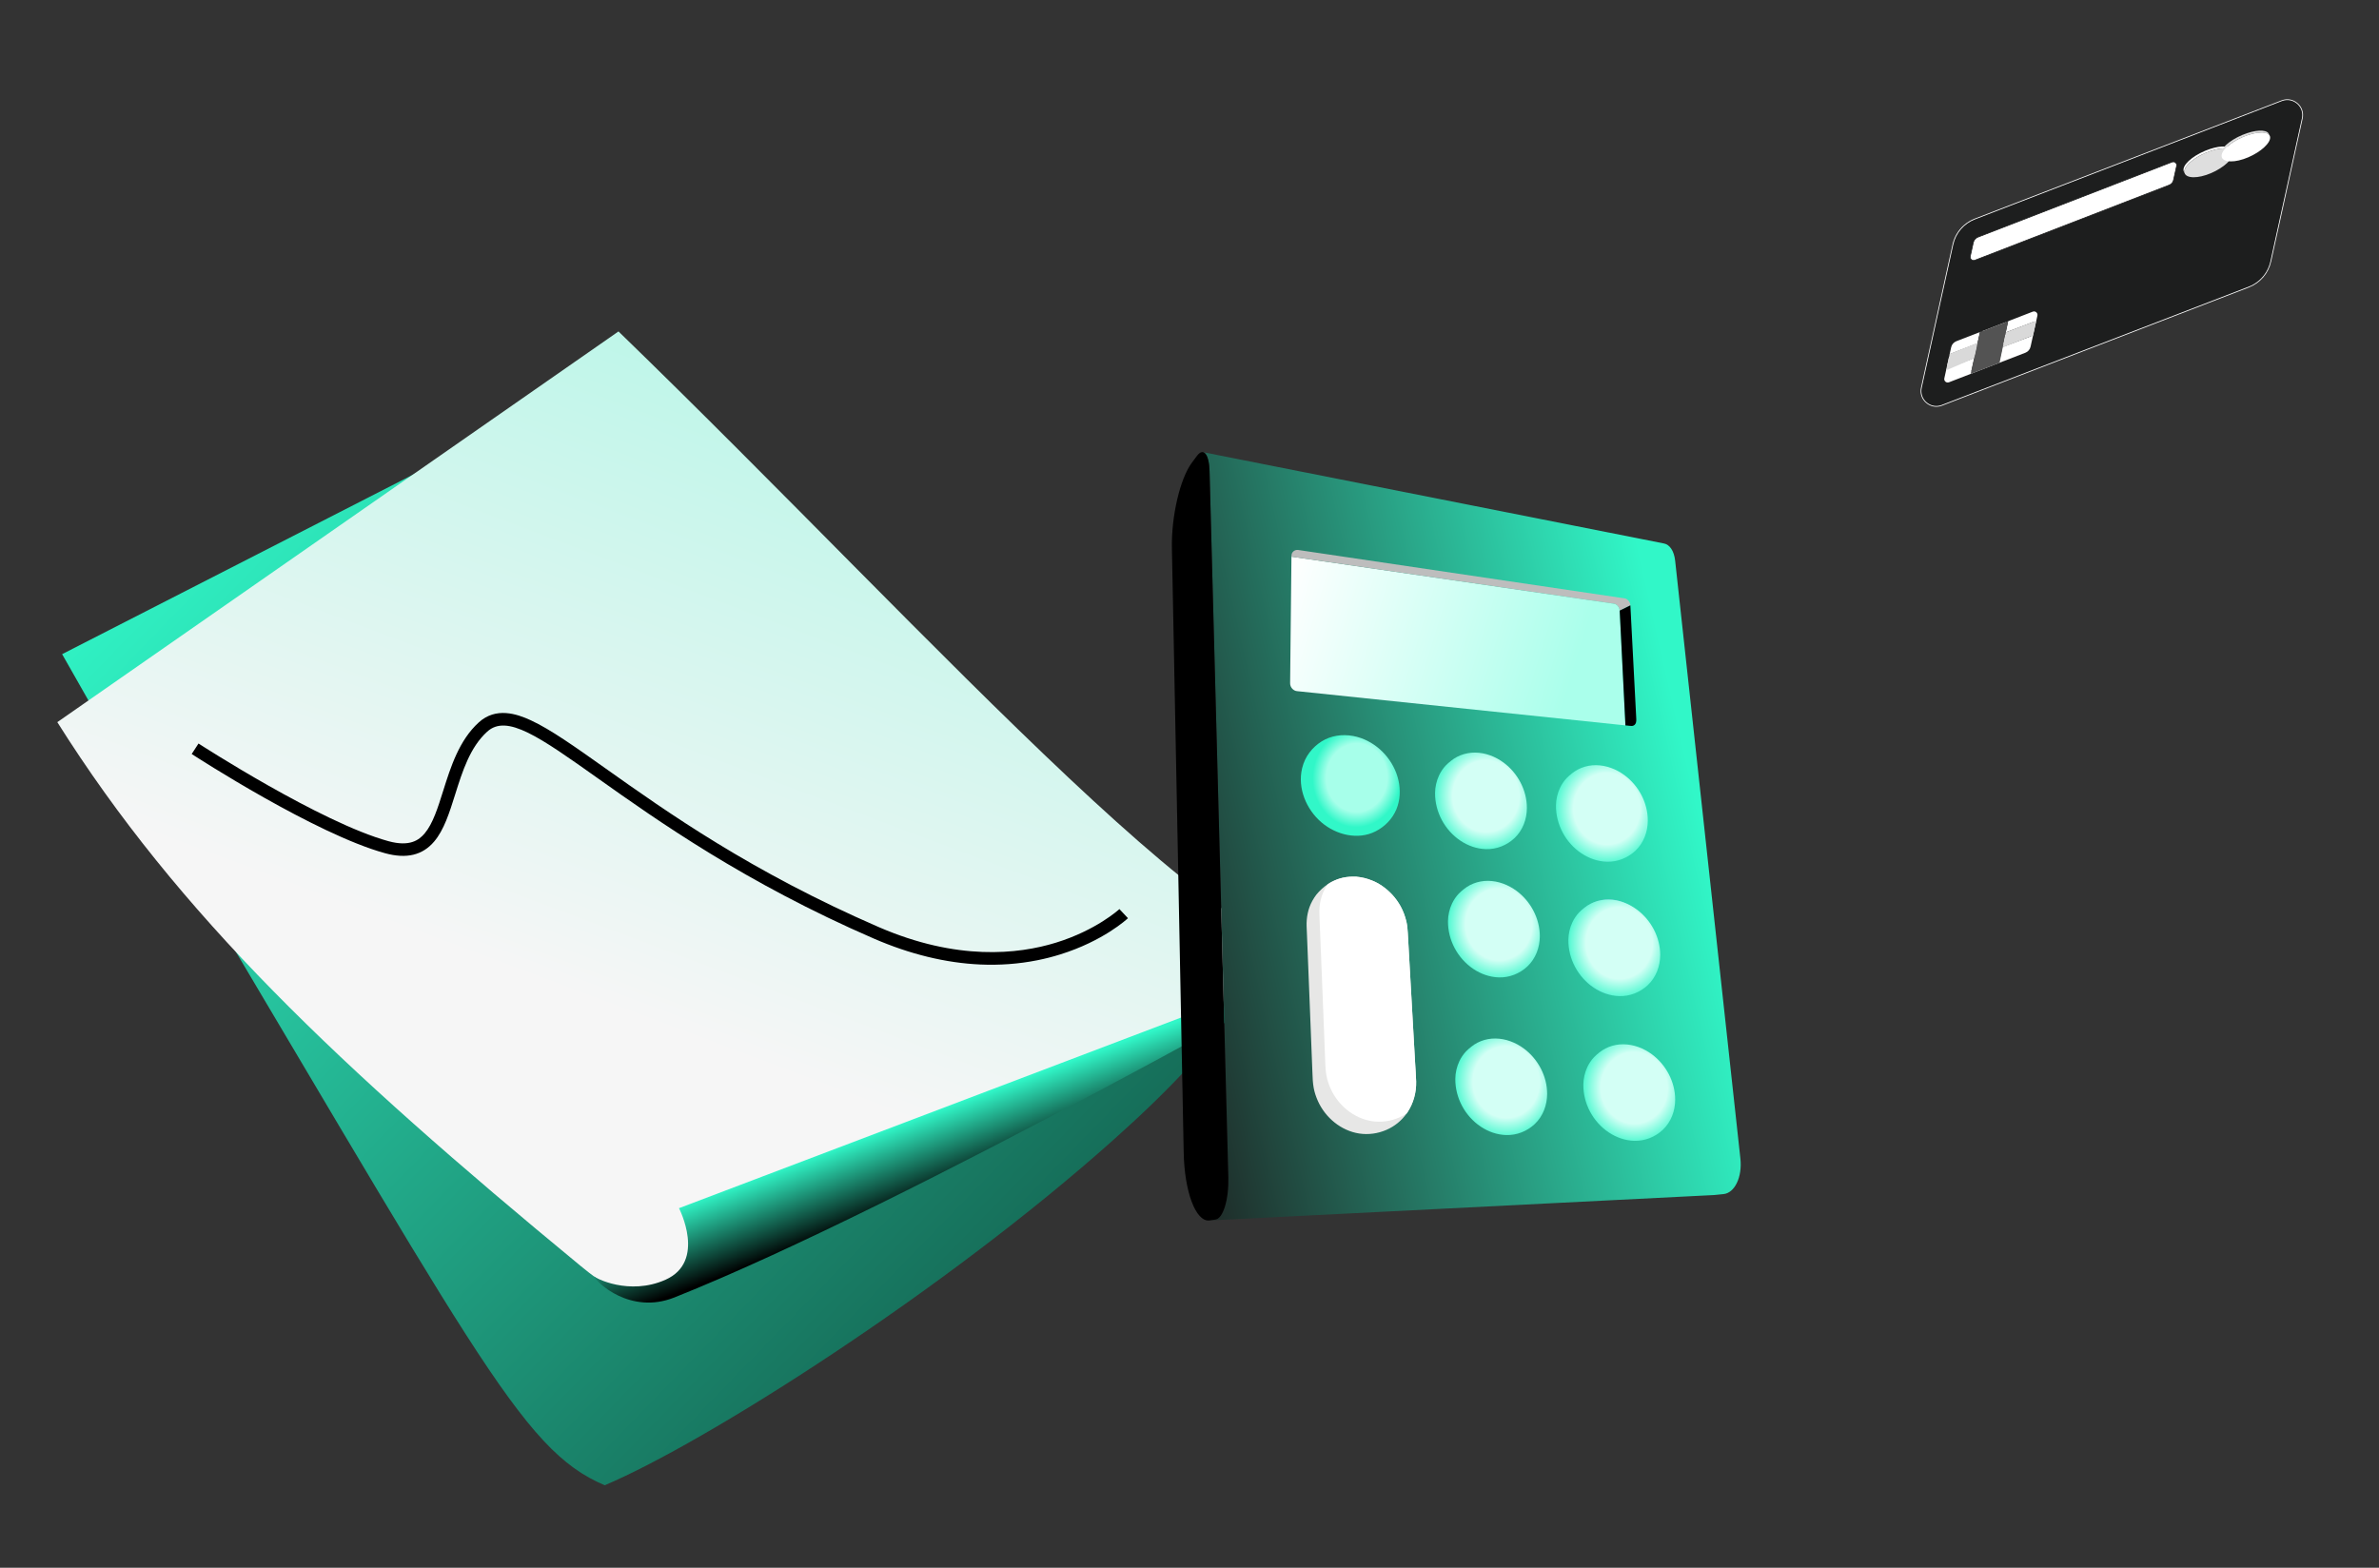 <?xml version="1.0" encoding="UTF-8"?> <svg xmlns="http://www.w3.org/2000/svg" width="176" height="116" viewBox="0 0 176 116" fill="none"><rect x="0" y="0" width="176" height="116" fill="#333333" stroke="none"/><g clip-path="url(#clip0_946_528)"><path d="M73.327 63.062C78.964 69.89 84.799 75.659 90.819 75.04C89.716 77.259 86.619 80.54 82.438 84.281C69.786 95.6 52.071 106.802 44.738 109.897C38.42 107.216 35.23 100.132 10.011 57.929L4.596 48.402L46.944 26.733L73.327 63.062Z" fill="url(#paint0_linear_946_528)"></path><path d="M45.756 24.523L4.24 53.433C13.179 67.642 25.021 78.885 42.933 93.651C46.566 96.646 46.976 95.794 49.386 95.093L99.818 70.567C92.778 74.215 69.518 47.546 45.756 24.523Z" fill="url(#paint1_linear_946_528)"></path><path d="M99.817 70.566C99.817 70.566 67.177 89.112 49.897 96C46.63 97.302 44.119 94.884 43.951 94.426C43.998 94.554 46.537 95.892 49.235 94.69C52.277 93.333 50.232 89.395 50.232 89.395L99.817 70.566Z" fill="url(#paint2_linear_946_528)"></path><path d="M76.734 71.053C77.308 70.939 77.873 70.796 78.427 70.623C81.632 69.625 83.376 68.007 83.448 67.939L82.815 67.264C82.815 67.264 82.814 67.265 82.814 67.265C82.776 67.3 81.103 68.831 78.105 69.754C75.324 70.61 70.795 71.105 65.009 68.596C55.585 64.508 49.353 60.087 44.802 56.859C42.524 55.244 40.725 53.968 39.271 53.296C38.225 52.812 36.687 52.302 35.422 53.45C33.965 54.772 33.34 56.759 32.788 58.512C32.394 59.766 32.022 60.95 31.416 61.666C30.997 62.16 30.315 62.672 28.733 62.239C23.734 60.869 14.776 55.073 14.686 55.014L14.182 55.79C14.554 56.032 23.35 61.724 28.489 63.131C30.073 63.565 31.261 63.281 32.122 62.264C32.849 61.406 33.248 60.135 33.671 58.789C34.212 57.069 34.772 55.289 36.044 54.136C37.5 52.815 39.903 54.519 44.266 57.614C48.592 60.682 55.128 65.319 64.641 69.445C67.316 70.605 69.965 71.251 72.515 71.365C73.958 71.429 75.371 71.324 76.734 71.053L76.734 71.053Z" fill="black"></path></g><g clip-path="url(#clip1_946_528)"><path d="M168.804 7.453L146.104 16.203C145.697 16.359 145.335 16.615 145.05 16.945C144.766 17.276 144.568 17.673 144.474 18.099L142.144 28.683C141.949 29.569 142.818 30.316 143.664 29.99L166.364 21.24C166.771 21.084 167.133 20.828 167.418 20.497C167.702 20.166 167.9 19.77 167.993 19.344L170.324 8.76C170.519 7.874 169.65 7.127 168.804 7.453Z" fill="#1D1E1E"></path><path d="M145.279 16.672C144.865 17.04 144.57 17.534 144.447 18.093L142.117 28.677C142.023 29.103 142.164 29.528 142.496 29.812C142.827 30.097 143.267 30.173 143.674 30.016L166.375 21.267C167.213 20.944 167.828 20.227 168.021 19.35L170.352 8.766C170.445 8.339 170.304 7.915 169.973 7.631C169.642 7.346 169.201 7.27 168.794 7.427L146.094 16.176C145.795 16.291 145.519 16.459 145.279 16.672ZM167.152 20.729C166.917 20.937 166.647 21.102 166.354 21.214L143.654 29.963C143.267 30.113 142.847 30.04 142.532 29.77C142.217 29.499 142.082 29.095 142.172 28.689L144.502 18.105C144.691 17.246 145.294 16.545 146.114 16.229L168.814 7.479C169.202 7.33 169.621 7.403 169.936 7.673C170.251 7.944 170.386 8.348 170.297 8.753L167.966 19.338C167.846 19.885 167.557 20.369 167.152 20.729L167.152 20.729Z" fill="white"></path><path d="M163.499 11.022C162.479 11.359 161.602 12.022 161.539 12.505C161.529 12.582 161.539 12.651 161.567 12.71L161.627 12.829C161.605 12.774 161.598 12.712 161.607 12.642C161.67 12.159 162.547 11.496 163.567 11.16C164.325 10.909 164.92 10.921 165.121 11.151C165.051 10.795 164.388 10.729 163.499 11.022L163.499 11.022Z" fill="white"></path><path d="M165.181 11.463C165.309 10.959 164.587 10.823 163.567 11.159C162.548 11.496 161.67 12.159 161.607 12.642C161.544 13.124 162.267 13.26 163.221 12.945C164.175 12.63 165.052 11.967 165.181 11.463Z" fill="#DEDEDE"></path><path d="M166.252 9.85C165.232 10.186 164.355 10.85 164.292 11.332C164.282 11.409 164.292 11.478 164.32 11.537L164.38 11.656C164.358 11.601 164.351 11.539 164.36 11.469C164.423 10.987 165.3 10.323 166.32 9.987C167.078 9.737 167.673 9.748 167.874 9.978C167.804 9.622 167.141 9.556 166.252 9.85L166.252 9.85Z" fill="#DEDEDE"></path><path d="M167.934 10.291C168.062 9.787 167.34 9.651 166.32 9.987C165.301 10.323 164.423 10.987 164.36 11.469C164.297 11.951 165.02 12.088 165.974 11.773C166.928 11.458 167.805 10.794 167.934 10.291Z" fill="white"></path><path d="M160.689 11.987L146.337 17.539C146.249 17.573 146.171 17.628 146.109 17.7C146.048 17.772 146.005 17.857 145.985 17.949L145.761 18.966C145.717 19.164 145.912 19.331 146.101 19.258L160.476 13.697C160.557 13.665 160.629 13.614 160.686 13.549C160.742 13.483 160.782 13.404 160.8 13.319L161.029 12.279C161.073 12.081 160.879 11.914 160.69 11.987L160.689 11.987Z" fill="white"></path><path d="M146.145 17.624C146.05 17.708 145.985 17.819 145.957 17.943L145.734 18.959C145.711 19.063 145.745 19.166 145.825 19.234C145.906 19.303 146.012 19.322 146.111 19.283L160.486 13.723C160.572 13.69 160.648 13.636 160.707 13.567C160.767 13.497 160.809 13.414 160.828 13.325L161.057 12.284C161.08 12.181 161.046 12.078 160.965 12.009C160.885 11.941 160.778 11.922 160.68 11.96L146.327 17.512C146.26 17.538 146.198 17.576 146.145 17.624L146.145 17.624ZM160.618 13.578C160.573 13.617 160.522 13.649 160.466 13.67L146.091 19.231C146.012 19.261 145.926 19.247 145.862 19.192C145.798 19.137 145.77 19.054 145.789 18.972L146.012 17.955C146.032 17.867 146.072 17.786 146.131 17.718C146.189 17.65 146.263 17.597 146.347 17.565L160.7 12.013C160.779 11.982 160.864 11.997 160.929 12.052C160.993 12.107 161.02 12.19 161.002 12.272L160.773 13.312C160.751 13.415 160.696 13.508 160.618 13.578L160.618 13.578Z" fill="#1D1E1E"></path><path d="M150.385 23.06L144.733 25.246C144.637 25.284 144.551 25.344 144.484 25.422C144.417 25.5 144.37 25.594 144.348 25.695L143.843 27.991C143.798 28.191 143.995 28.36 144.186 28.286L149.839 26.1C149.935 26.063 150.02 26.002 150.087 25.924C150.154 25.846 150.201 25.752 150.223 25.651L150.729 23.355C150.773 23.155 150.576 22.986 150.385 23.06Z" fill="white"></path><path d="M148.433 24.609L148.434 24.609L150.471 23.832L150.442 23.968L148.403 24.745L148.311 24.781L148.146 25.53L148.239 25.494L150.277 24.718L150.247 24.854L148.209 25.631L148.116 25.666L147.895 26.671L147.776 26.717L148.412 23.824L148.532 23.778L148.341 24.645L148.433 24.609Z" fill="#1D1E1E"></path><path d="M148.394 23.803C148.389 23.807 148.386 23.812 148.385 23.818L147.748 26.711C147.747 26.716 147.747 26.721 147.749 26.726C147.751 26.73 147.754 26.735 147.757 26.738C147.761 26.741 147.766 26.744 147.771 26.744C147.776 26.745 147.781 26.745 147.786 26.743L147.905 26.697C147.91 26.695 147.914 26.692 147.917 26.689C147.92 26.685 147.922 26.681 147.923 26.677L148.141 25.687L148.219 25.657L150.257 24.88C150.261 24.878 150.265 24.875 150.268 24.872C150.271 24.868 150.273 24.864 150.274 24.86L150.304 24.724C150.305 24.719 150.305 24.713 150.303 24.709C150.302 24.704 150.299 24.7 150.295 24.696C150.291 24.693 150.287 24.691 150.282 24.69C150.277 24.689 150.271 24.689 150.267 24.691L148.185 25.485L148.335 24.801L148.414 24.771L150.452 23.994C150.456 23.992 150.46 23.99 150.463 23.986C150.466 23.983 150.468 23.978 150.469 23.974L150.499 23.838C150.5 23.833 150.5 23.828 150.498 23.823C150.497 23.818 150.494 23.814 150.49 23.811C150.486 23.807 150.481 23.805 150.476 23.804C150.471 23.803 150.466 23.804 150.461 23.806L148.424 24.582C148.423 24.583 148.422 24.583 148.421 24.584L148.38 24.599L148.559 23.784C148.56 23.779 148.56 23.774 148.559 23.769C148.557 23.764 148.554 23.76 148.55 23.756C148.546 23.753 148.542 23.751 148.537 23.75C148.532 23.749 148.526 23.75 148.522 23.751L148.402 23.798C148.399 23.799 148.396 23.8 148.394 23.803ZM147.815 26.672L148.437 23.845L148.493 23.823L148.314 24.639C148.313 24.644 148.313 24.649 148.314 24.654C148.316 24.658 148.319 24.663 148.323 24.666C148.327 24.669 148.331 24.672 148.336 24.672C148.341 24.673 148.347 24.673 148.351 24.671L148.444 24.635C148.444 24.635 148.445 24.634 148.446 24.634L150.433 23.877L150.417 23.947L148.301 24.754C148.292 24.758 148.286 24.765 148.284 24.774L148.119 25.524C148.118 25.529 148.118 25.534 148.12 25.539C148.121 25.544 148.124 25.548 148.128 25.551C148.132 25.554 148.137 25.557 148.142 25.558C148.147 25.558 148.152 25.558 148.156 25.556L148.249 25.521L150.238 24.762L150.222 24.832L148.199 25.604L148.106 25.64C148.102 25.642 148.098 25.644 148.095 25.648C148.092 25.651 148.09 25.656 148.089 25.66L147.871 26.65L147.815 26.672ZM145.872 27.459L146.096 26.444L146.084 26.449L144.005 27.257L144.035 27.121L146.114 26.313L146.125 26.309L146.29 25.559L146.279 25.564L144.199 26.372L144.229 26.235L146.309 25.427L146.32 25.423L146.51 24.56L146.63 24.514L145.992 27.412L145.872 27.459Z" fill="#1D1E1E"></path><path d="M144.21 26.215C144.206 26.218 144.203 26.224 144.201 26.23L144.171 26.366C144.17 26.371 144.17 26.376 144.172 26.381C144.174 26.386 144.176 26.39 144.18 26.393C144.184 26.397 144.189 26.399 144.194 26.4C144.199 26.401 144.204 26.4 144.209 26.398L146.251 25.605L146.101 26.288L144.024 27.095C144.02 27.096 144.016 27.099 144.013 27.103C144.01 27.106 144.008 27.11 144.007 27.115L143.976 27.252C143.975 27.256 143.976 27.262 143.977 27.267C143.979 27.271 143.982 27.276 143.986 27.279C143.989 27.282 143.994 27.285 143.999 27.285C144.004 27.286 144.009 27.286 144.014 27.284L146.056 26.49L145.844 27.453C145.843 27.457 145.843 27.463 145.845 27.468C145.847 27.472 145.849 27.477 145.853 27.48C145.857 27.483 145.862 27.485 145.867 27.486C145.872 27.487 145.877 27.487 145.882 27.485L146.001 27.439C146.006 27.437 146.01 27.434 146.013 27.431C146.016 27.427 146.018 27.423 146.019 27.419L146.657 24.52C146.658 24.515 146.658 24.51 146.656 24.505C146.654 24.5 146.651 24.496 146.648 24.492C146.644 24.489 146.639 24.487 146.634 24.486C146.629 24.485 146.624 24.486 146.619 24.488L146.5 24.534C146.495 24.535 146.491 24.538 146.488 24.542C146.485 24.545 146.483 24.549 146.482 24.554L146.296 25.402L144.219 26.209C144.215 26.211 144.213 26.212 144.21 26.215L144.21 26.215ZM144.238 26.327L144.253 26.256L146.33 25.449C146.339 25.446 146.345 25.438 146.347 25.429L146.534 24.581L146.591 24.559L145.967 27.392L145.911 27.413L146.122 26.451C146.124 26.446 146.123 26.44 146.122 26.436C146.12 26.431 146.117 26.427 146.113 26.423C146.109 26.42 146.105 26.418 146.1 26.417C146.095 26.416 146.09 26.416 146.085 26.418L146.073 26.423L144.043 27.212L144.058 27.142L146.135 26.335C146.144 26.332 146.15 26.324 146.152 26.315L146.317 25.566C146.318 25.561 146.318 25.555 146.317 25.55C146.315 25.546 146.312 25.541 146.308 25.538C146.304 25.535 146.3 25.532 146.294 25.532C146.289 25.531 146.284 25.531 146.28 25.533L146.268 25.538L144.238 26.327Z" fill="#1D1E1E"></path><path d="M147.929 26.84L148.565 23.765L146.479 24.572L145.792 27.666L147.929 26.84Z" fill="#535353"></path><path d="M148.394 24.591L150.647 23.721L150.406 24.822L148.163 25.704L148.394 24.591Z" fill="#D9D9D9"></path><path d="M144.243 26.182L146.305 25.366L146.052 26.508L143.969 27.406L144.243 26.182Z" fill="#D9D9D9"></path></g><g clip-path="url(#clip2_946_528)"><path d="M123.109 40.215C123.213 40.235 123.31 40.279 123.4 40.345C123.49 40.411 123.572 40.5 123.644 40.608C123.716 40.717 123.777 40.846 123.825 40.993C123.874 41.141 123.909 41.308 123.929 41.491L128.756 85.731C128.793 86.07 128.785 86.398 128.74 86.702C128.694 87.005 128.611 87.283 128.497 87.521C128.384 87.759 128.24 87.956 128.072 88.099C127.905 88.242 127.716 88.331 127.509 88.352L126.862 88.418C126.847 88.42 126.832 88.421 126.817 88.422C126.809 88.423 126.802 88.424 126.794 88.424C126.787 88.424 126.779 88.425 126.772 88.425L89.43 90.308L89.445 90.307C89.45 90.306 89.455 90.306 89.46 90.305C89.47 90.305 89.48 90.303 89.49 90.302L89.927 90.239C90.066 90.219 90.198 90.118 90.316 89.951C90.434 89.783 90.54 89.549 90.626 89.267C90.713 88.984 90.78 88.651 90.823 88.288C90.867 87.924 90.885 87.529 90.875 87.121L89.484 34.866C89.479 34.653 89.462 34.462 89.436 34.294C89.41 34.126 89.376 33.981 89.333 33.862C89.29 33.742 89.24 33.648 89.183 33.58C89.127 33.512 89.065 33.471 88.998 33.457L123.109 40.215Z" fill="url(#paint3_linear_946_528)"></path><path d="M88.176 34.234C87.954 34.533 87.748 34.934 87.563 35.402C87.38 35.867 87.219 36.4 87.087 36.968C86.956 37.534 86.853 38.135 86.785 38.741C86.718 39.347 86.686 39.958 86.698 40.545L87.571 85.28C87.585 86.002 87.647 86.681 87.747 87.292C87.848 87.908 87.989 88.456 88.159 88.911C88.331 89.37 88.534 89.735 88.757 89.976C88.983 90.22 89.231 90.339 89.491 90.302L89.927 90.239C90.066 90.219 90.198 90.118 90.316 89.951C90.434 89.783 90.54 89.549 90.626 89.267C90.713 88.983 90.78 88.651 90.823 88.287C90.867 87.924 90.885 87.529 90.875 87.121L89.484 34.865C89.476 34.545 89.443 34.273 89.39 34.056C89.338 33.84 89.266 33.678 89.181 33.577C89.096 33.476 88.997 33.435 88.89 33.459C88.783 33.484 88.668 33.573 88.549 33.733L88.176 34.234Z" fill="black"></path><path d="M95.543 41.188L95.444 50.554C95.443 50.626 95.456 50.697 95.482 50.764C95.507 50.83 95.544 50.891 95.59 50.944C95.636 50.998 95.691 51.042 95.752 51.076C95.813 51.109 95.881 51.131 95.95 51.138L120.246 53.672C120.246 53.668 120.247 53.663 120.247 53.659C120.248 53.648 120.248 53.637 120.248 53.626C120.249 53.614 120.248 53.602 120.248 53.59L119.827 45.18C119.824 45.118 119.81 45.057 119.787 44.999C119.781 44.985 119.775 44.971 119.768 44.958C119.762 44.944 119.754 44.93 119.746 44.917C119.731 44.891 119.714 44.867 119.695 44.844C119.658 44.798 119.613 44.759 119.563 44.728C119.515 44.698 119.462 44.678 119.406 44.67L95.543 41.188Z" fill="url(#paint4_linear_946_528)"></path><path d="M95.584 40.934C95.575 40.953 95.567 40.974 95.561 40.995C95.549 41.037 95.542 41.081 95.542 41.125L95.541 41.188L119.404 44.669C119.46 44.678 119.513 44.697 119.561 44.727C119.684 44.803 119.772 44.93 119.808 45.069C119.817 45.105 119.823 45.142 119.825 45.179L120.615 44.79C120.608 44.65 120.546 44.512 120.447 44.412C120.417 44.382 120.384 44.355 120.348 44.333C120.299 44.303 120.246 44.282 120.19 44.274L96.046 40.694C95.856 40.666 95.665 40.763 95.584 40.934L95.584 40.934Z" fill="#BDBDBD"></path><path d="M120.247 53.59C120.247 53.602 120.245 53.668 120.245 53.672L120.55 53.704C120.667 53.716 120.784 53.736 120.889 53.664C121.053 53.551 121.062 53.355 121.052 53.176L120.616 44.791L119.826 45.18L120.247 53.59L120.247 53.59Z" fill="black"></path><path d="M121.256 62.369C120.923 62.967 120.353 63.406 119.706 63.619C118.999 63.852 118.212 63.737 117.552 63.416C116.27 62.792 115.416 61.449 115.297 60.043C115.257 59.57 115.317 59.083 115.484 58.638C115.594 58.346 115.75 58.071 115.952 57.833C116.137 57.614 116.358 57.447 116.595 57.287C116.455 57.381 116.327 57.491 116.212 57.613C116.738 57.055 117.489 56.826 118.241 56.885C119.004 56.944 119.713 57.313 120.272 57.825C121.332 58.795 121.913 60.386 121.497 61.792C121.438 61.993 121.357 62.186 121.256 62.368C121.364 62.175 121.178 62.509 121.256 62.368L121.256 62.369Z" fill="url(#paint5_radial_946_528)"></path><path d="M116.372 71.081C116.108 70.366 116.029 69.57 116.203 68.824C116.389 68.03 116.874 67.308 117.603 66.921C117.651 66.895 117.699 66.87 117.747 66.844C117.63 66.906 117.519 66.978 117.414 67.058C118.067 66.558 118.941 66.436 119.728 66.643C120.355 66.808 120.918 67.166 121.369 67.628C122.329 68.609 122.812 70.096 122.474 71.444C122.3 72.141 121.891 72.79 121.28 73.182C120.689 73.563 119.978 73.729 119.282 73.629C117.928 73.434 116.832 72.327 116.372 71.081C116.269 70.802 116.464 71.332 116.372 71.081L116.372 71.081Z" fill="url(#paint6_radial_946_528)"></path><path d="M112.044 62.014C111.475 62.551 110.712 62.852 109.931 62.829C109.254 62.81 108.602 62.58 108.042 62.204C106.878 61.422 106.157 60.076 106.167 58.675C106.17 58.23 106.274 57.774 106.463 57.371C106.588 57.105 106.753 56.856 106.956 56.641C107.087 56.502 107.232 56.384 107.382 56.266C107.295 56.334 107.214 56.407 107.137 56.486C107.656 55.955 108.388 55.68 109.124 55.685C109.891 55.69 110.632 55.978 111.244 56.431C112.288 57.206 112.962 58.478 112.961 59.783C112.959 60.614 112.655 61.438 112.044 62.014C111.94 62.113 112.168 61.898 112.044 62.014Z" fill="url(#paint7_radial_946_528)"></path><path d="M120.99 62.946C120.421 63.482 119.657 63.783 118.876 63.761C118.199 63.742 117.548 63.512 116.987 63.135C115.823 62.354 115.102 61.007 115.112 59.606C115.115 59.161 115.219 58.706 115.408 58.303C115.533 58.036 115.699 57.787 115.901 57.573C116.032 57.434 116.178 57.315 116.327 57.198C116.241 57.266 116.159 57.339 116.083 57.418C116.601 56.887 117.334 56.611 118.07 56.616C118.836 56.622 119.578 56.909 120.189 57.363C121.234 58.137 121.908 59.41 121.906 60.715C121.905 61.546 121.601 62.37 120.99 62.946C120.885 63.044 121.114 62.829 120.99 62.946Z" fill="url(#paint8_radial_946_528)"></path><path d="M121.907 72.889C121.338 73.426 120.574 73.727 119.793 73.704C119.116 73.685 118.465 73.455 117.904 73.079C116.74 72.297 116.019 70.951 116.029 69.549C116.032 69.105 116.136 68.649 116.325 68.246C116.45 67.98 116.616 67.731 116.818 67.516C116.949 67.377 117.095 67.259 117.244 67.141C117.158 67.209 117.076 67.282 117 67.361C117.518 66.83 118.251 66.555 118.987 66.56C119.753 66.565 120.495 66.853 121.106 67.306C122.151 68.081 122.825 69.353 122.823 70.658C122.822 71.489 122.518 72.313 121.907 72.889C121.802 72.988 122.031 72.772 121.907 72.889Z" fill="url(#paint9_radial_946_528)"></path><path d="M123.015 83.597C122.446 84.134 121.682 84.435 120.902 84.412C120.225 84.393 119.573 84.163 119.013 83.787C117.848 83.005 117.127 81.659 117.137 80.257C117.141 79.813 117.244 79.357 117.433 78.954C117.559 78.688 117.724 78.439 117.927 78.224C118.057 78.085 118.203 77.967 118.352 77.849C118.266 77.917 118.185 77.99 118.108 78.069C118.626 77.538 119.359 77.263 120.095 77.268C120.862 77.273 121.603 77.561 122.214 78.014C123.259 78.789 123.933 80.061 123.931 81.366C123.93 82.197 123.626 83.021 123.015 83.597C122.911 83.696 123.139 83.481 123.015 83.597Z" fill="url(#paint10_radial_946_528)"></path><path d="M96.557 56.206C96.903 55.481 97.563 54.871 98.318 54.591C99.07 54.311 99.922 54.344 100.673 54.607C102.049 55.089 103.135 56.311 103.457 57.731C103.618 58.441 103.586 59.207 103.306 59.883C103.012 60.592 102.446 61.169 101.763 61.515C100.449 62.18 98.844 61.772 97.764 60.85C96.638 59.888 95.982 58.323 96.329 56.851C96.382 56.629 96.458 56.412 96.556 56.206C96.338 56.663 96.634 56.044 96.556 56.206L96.557 56.206Z" fill="url(#paint11_radial_946_528)"></path><path d="M97.086 66.66C97.087 66.656 97.089 66.653 97.091 66.65C97.093 66.646 97.095 66.643 97.097 66.639L97.098 66.639C97.099 66.638 97.102 66.632 97.103 66.63C97.105 66.627 97.106 66.625 97.107 66.622C97.109 66.62 97.109 66.619 97.109 66.619C97.196 66.472 97.281 66.326 97.388 66.194C97.514 66.041 97.648 65.897 97.796 65.763C97.93 65.641 98.073 65.529 98.223 65.428C98.332 65.355 98.444 65.288 98.558 65.23C98.807 65.104 99.069 65.005 99.341 64.945C99.516 64.906 99.693 64.881 99.872 64.871C99.965 64.866 100.058 64.862 100.15 64.865C100.232 64.868 100.342 64.857 100.421 64.881C100.376 64.866 100.436 64.881 100.448 64.883L100.52 64.89C100.568 64.896 100.617 64.902 100.665 64.91C100.763 64.927 100.86 64.948 100.956 64.97C101.141 65.014 101.318 65.078 101.494 65.146C101.765 65.251 102.022 65.394 102.261 65.558C102.825 65.948 103.29 66.463 103.62 67.064C103.81 67.411 103.947 67.782 104.04 68.166C104.11 68.454 104.135 68.746 104.151 69.042C104.2 69.922 104.249 70.803 104.299 71.683C104.405 73.577 104.511 75.471 104.619 77.365C104.645 77.821 104.671 78.277 104.697 78.732C104.722 79.165 104.757 79.599 104.768 80.032C104.788 80.823 104.569 81.63 104.132 82.29C104.11 82.323 104.087 82.355 104.065 82.387C103.686 82.922 103.167 83.343 102.565 83.603C101.935 83.876 101.231 83.975 100.551 83.87C99.212 83.664 98.056 82.7 97.504 81.478C97.362 81.166 97.252 80.835 97.189 80.499C97.12 80.125 97.108 79.746 97.094 79.367C97.056 78.404 97.019 77.442 96.981 76.479C96.941 75.465 96.901 74.451 96.861 73.437C96.841 72.939 96.822 72.442 96.802 71.945C96.766 71.053 96.73 70.162 96.695 69.271C96.685 69.031 96.675 68.791 96.665 68.552C96.64 67.903 96.769 67.231 97.086 66.66Z" fill="#E7E7E6"></path><path d="M98.029 65.746C98.031 65.743 98.032 65.74 98.034 65.737C98.037 65.733 98.039 65.729 98.04 65.726L98.041 65.726C98.042 65.724 98.045 65.719 98.046 65.716C98.048 65.714 98.049 65.711 98.051 65.709C98.053 65.706 98.053 65.705 98.053 65.705C98.108 65.611 98.163 65.518 98.223 65.428C98.332 65.355 98.444 65.288 98.558 65.23C98.807 65.104 99.069 65.005 99.341 64.945C99.516 64.906 99.693 64.881 99.872 64.871C99.965 64.866 100.058 64.862 100.15 64.865C100.232 64.868 100.342 64.857 100.421 64.881C100.376 64.866 100.436 64.881 100.448 64.883L100.52 64.89C100.568 64.896 100.617 64.902 100.665 64.91C100.763 64.927 100.86 64.948 100.956 64.97C101.141 65.014 101.318 65.078 101.494 65.146C101.765 65.251 102.022 65.394 102.261 65.558C102.825 65.948 103.29 66.463 103.62 67.064C103.81 67.411 103.947 67.782 104.04 68.166C104.11 68.454 104.135 68.746 104.151 69.042C104.2 69.922 104.249 70.803 104.299 71.683C104.405 73.577 104.511 75.471 104.619 77.365C104.645 77.821 104.671 78.277 104.697 78.732C104.722 79.165 104.757 79.599 104.768 80.032C104.788 80.823 104.569 81.63 104.132 82.29C104.11 82.323 104.087 82.355 104.065 82.387C103.89 82.504 103.704 82.605 103.508 82.689C102.878 82.963 102.174 83.061 101.493 82.957C100.155 82.75 98.999 81.786 98.447 80.564C98.306 80.253 98.195 79.921 98.132 79.585C98.063 79.212 98.051 78.832 98.036 78.454C97.999 77.491 97.962 76.528 97.924 75.566C97.884 74.551 97.844 73.537 97.804 72.523C97.784 72.026 97.764 71.529 97.745 71.031C97.709 70.14 97.673 69.249 97.637 68.358C97.628 68.118 97.618 67.878 97.609 67.638C97.583 66.989 97.712 66.318 98.029 65.746ZM102.259 83.716C102.286 83.707 102.312 83.698 102.339 83.688C102.314 83.697 102.287 83.707 102.259 83.716Z" fill="white"></path><path d="M113 71.505C112.431 72.041 111.668 72.342 110.887 72.32C110.21 72.3 109.558 72.07 108.998 71.694C107.834 70.912 107.113 69.566 107.123 68.165C107.126 67.72 107.23 67.264 107.419 66.862C107.544 66.595 107.71 66.346 107.912 66.131C108.043 65.993 108.188 65.874 108.338 65.756C108.252 65.824 108.17 65.898 108.093 65.976C108.612 65.445 109.345 65.17 110.081 65.175C110.847 65.18 111.589 65.468 112.2 65.921C113.245 66.696 113.918 67.968 113.917 69.273C113.915 70.105 113.611 70.928 113 71.505C112.896 71.603 113.124 71.388 113 71.505Z" fill="url(#paint12_radial_946_528)"></path><path d="M113.542 83.17C112.973 83.707 112.21 84.008 111.429 83.985C110.752 83.966 110.1 83.736 109.54 83.359C108.376 82.578 107.655 81.231 107.665 79.83C107.668 79.385 107.772 78.93 107.961 78.527C108.086 78.26 108.252 78.012 108.454 77.797C108.585 77.658 108.73 77.54 108.88 77.422C108.793 77.49 108.712 77.563 108.635 77.642C109.154 77.111 109.887 76.835 110.623 76.841C111.389 76.846 112.13 77.133 112.742 77.587C113.786 78.362 114.46 79.634 114.459 80.939C114.457 81.77 114.153 82.594 113.542 83.17C113.438 83.268 113.666 83.053 113.542 83.17Z" fill="url(#paint13_radial_946_528)"></path></g><defs><linearGradient id="paint0_linear_946_528" x1="1.379" y1="46.121" x2="111.629" y2="153.163" gradientUnits="userSpaceOnUse"><stop stop-color="#31F7C8"></stop><stop offset="1"></stop></linearGradient><linearGradient id="paint1_linear_946_528" x1="103.494" y1="-109.441" x2="13.664" y2="129.318" gradientUnits="userSpaceOnUse"><stop offset="0.098" stop-color="#31F7C8"></stop><stop offset="0.756" stop-color="#F6F6F6"></stop></linearGradient><linearGradient id="paint2_linear_946_528" x1="69.761" y1="81.811" x2="72.147" y2="88.252" gradientUnits="userSpaceOnUse"><stop offset="0.026" stop-color="#31F7C8"></stop><stop offset="0.899"></stop></linearGradient><linearGradient id="paint3_linear_946_528" x1="126.33" y1="56.811" x2="81.421" y2="67.001" gradientUnits="userSpaceOnUse"><stop offset="0.03" stop-color="#31F7C8"></stop><stop offset="1" stop-color="#1D1D1D"></stop></linearGradient><linearGradient id="paint4_linear_946_528" x1="120.778" y1="51.949" x2="82.812" y2="40.233" gradientUnits="userSpaceOnUse"><stop offset="0.121" stop-color="#AAFFEB"></stop><stop offset="0.684" stop-color="white"></stop></linearGradient><radialGradient id="paint5_radial_946_528" cx="0" cy="0" r="1" gradientUnits="userSpaceOnUse" gradientTransform="translate(118.809 60.027) rotate(-113.547) scale(4.629 3.759)"><stop offset="0.602" stop-color="#7BD8ED"></stop><stop offset="1" stop-color="#397DA8"></stop></radialGradient><radialGradient id="paint6_radial_946_528" cx="0" cy="0" r="1" gradientUnits="userSpaceOnUse" gradientTransform="translate(120.026 69.654) rotate(170.009) scale(4.296 4.751)"><stop offset="0.602" stop-color="#7BD8ED"></stop><stop offset="1" stop-color="#397DA8"></stop></radialGradient><radialGradient id="paint7_radial_946_528" cx="0" cy="0" r="1" gradientUnits="userSpaceOnUse" gradientTransform="translate(109.929 58.906) rotate(177.72) scale(4.089 4.395)"><stop offset="0.602" stop-color="#D3FFF5"></stop><stop offset="1" stop-color="#31F7C8"></stop></radialGradient><radialGradient id="paint8_radial_946_528" cx="0" cy="0" r="1" gradientUnits="userSpaceOnUse" gradientTransform="translate(118.874 59.837) rotate(177.72) scale(4.089 4.395)"><stop offset="0.602" stop-color="#D3FFF5"></stop><stop offset="1" stop-color="#31F7C8"></stop></radialGradient><radialGradient id="paint9_radial_946_528" cx="0" cy="0" r="1" gradientUnits="userSpaceOnUse" gradientTransform="translate(119.791 69.781) rotate(177.72) scale(4.089 4.395)"><stop offset="0.602" stop-color="#D3FFF5"></stop><stop offset="1" stop-color="#31F7C8"></stop></radialGradient><radialGradient id="paint10_radial_946_528" cx="0" cy="0" r="1" gradientUnits="userSpaceOnUse" gradientTransform="translate(120.899 80.489) rotate(177.72) scale(4.089 4.395)"><stop offset="0.602" stop-color="#D3FFF5"></stop><stop offset="1" stop-color="#31F7C8"></stop></radialGradient><radialGradient id="paint11_radial_946_528" cx="0" cy="0" r="1" gradientUnits="userSpaceOnUse" gradientTransform="translate(100.373 57.541) rotate(-177.241) scale(4.134 4.642)"><stop offset="0.545" stop-color="#A7FFEA"></stop><stop offset="0.791" stop-color="#31F7C8"></stop></radialGradient><radialGradient id="paint12_radial_946_528" cx="0" cy="0" r="1" gradientUnits="userSpaceOnUse" gradientTransform="translate(110.885 68.396) rotate(177.72) scale(4.089 4.395)"><stop offset="0.602" stop-color="#D3FFF5"></stop><stop offset="1" stop-color="#31F7C8"></stop></radialGradient><radialGradient id="paint13_radial_946_528" cx="0" cy="0" r="1" gradientUnits="userSpaceOnUse" gradientTransform="translate(111.427 80.062) rotate(177.72) scale(4.089 4.395)"><stop offset="0.602" stop-color="#D3FFF5"></stop><stop offset="1" stop-color="#31F7C8"></stop></radialGradient><clipPath id="clip0_946_528"><rect width="90.4" height="83.535" fill="white" transform="matrix(-0.981 0.195 0.195 0.981 88.952 15.933)"></rect></clipPath><clipPath id="clip1_946_528"><rect width="35.323" height="18.03" fill="white" transform="matrix(0.748 -0.664 -0.664 -0.748 148.869 37.045)"></rect></clipPath><clipPath id="clip2_946_528"><rect width="54.537" height="57.84" fill="white" transform="matrix(-0.956 -0.295 -0.295 0.956 141.386 45.852)"></rect></clipPath></defs></svg> 